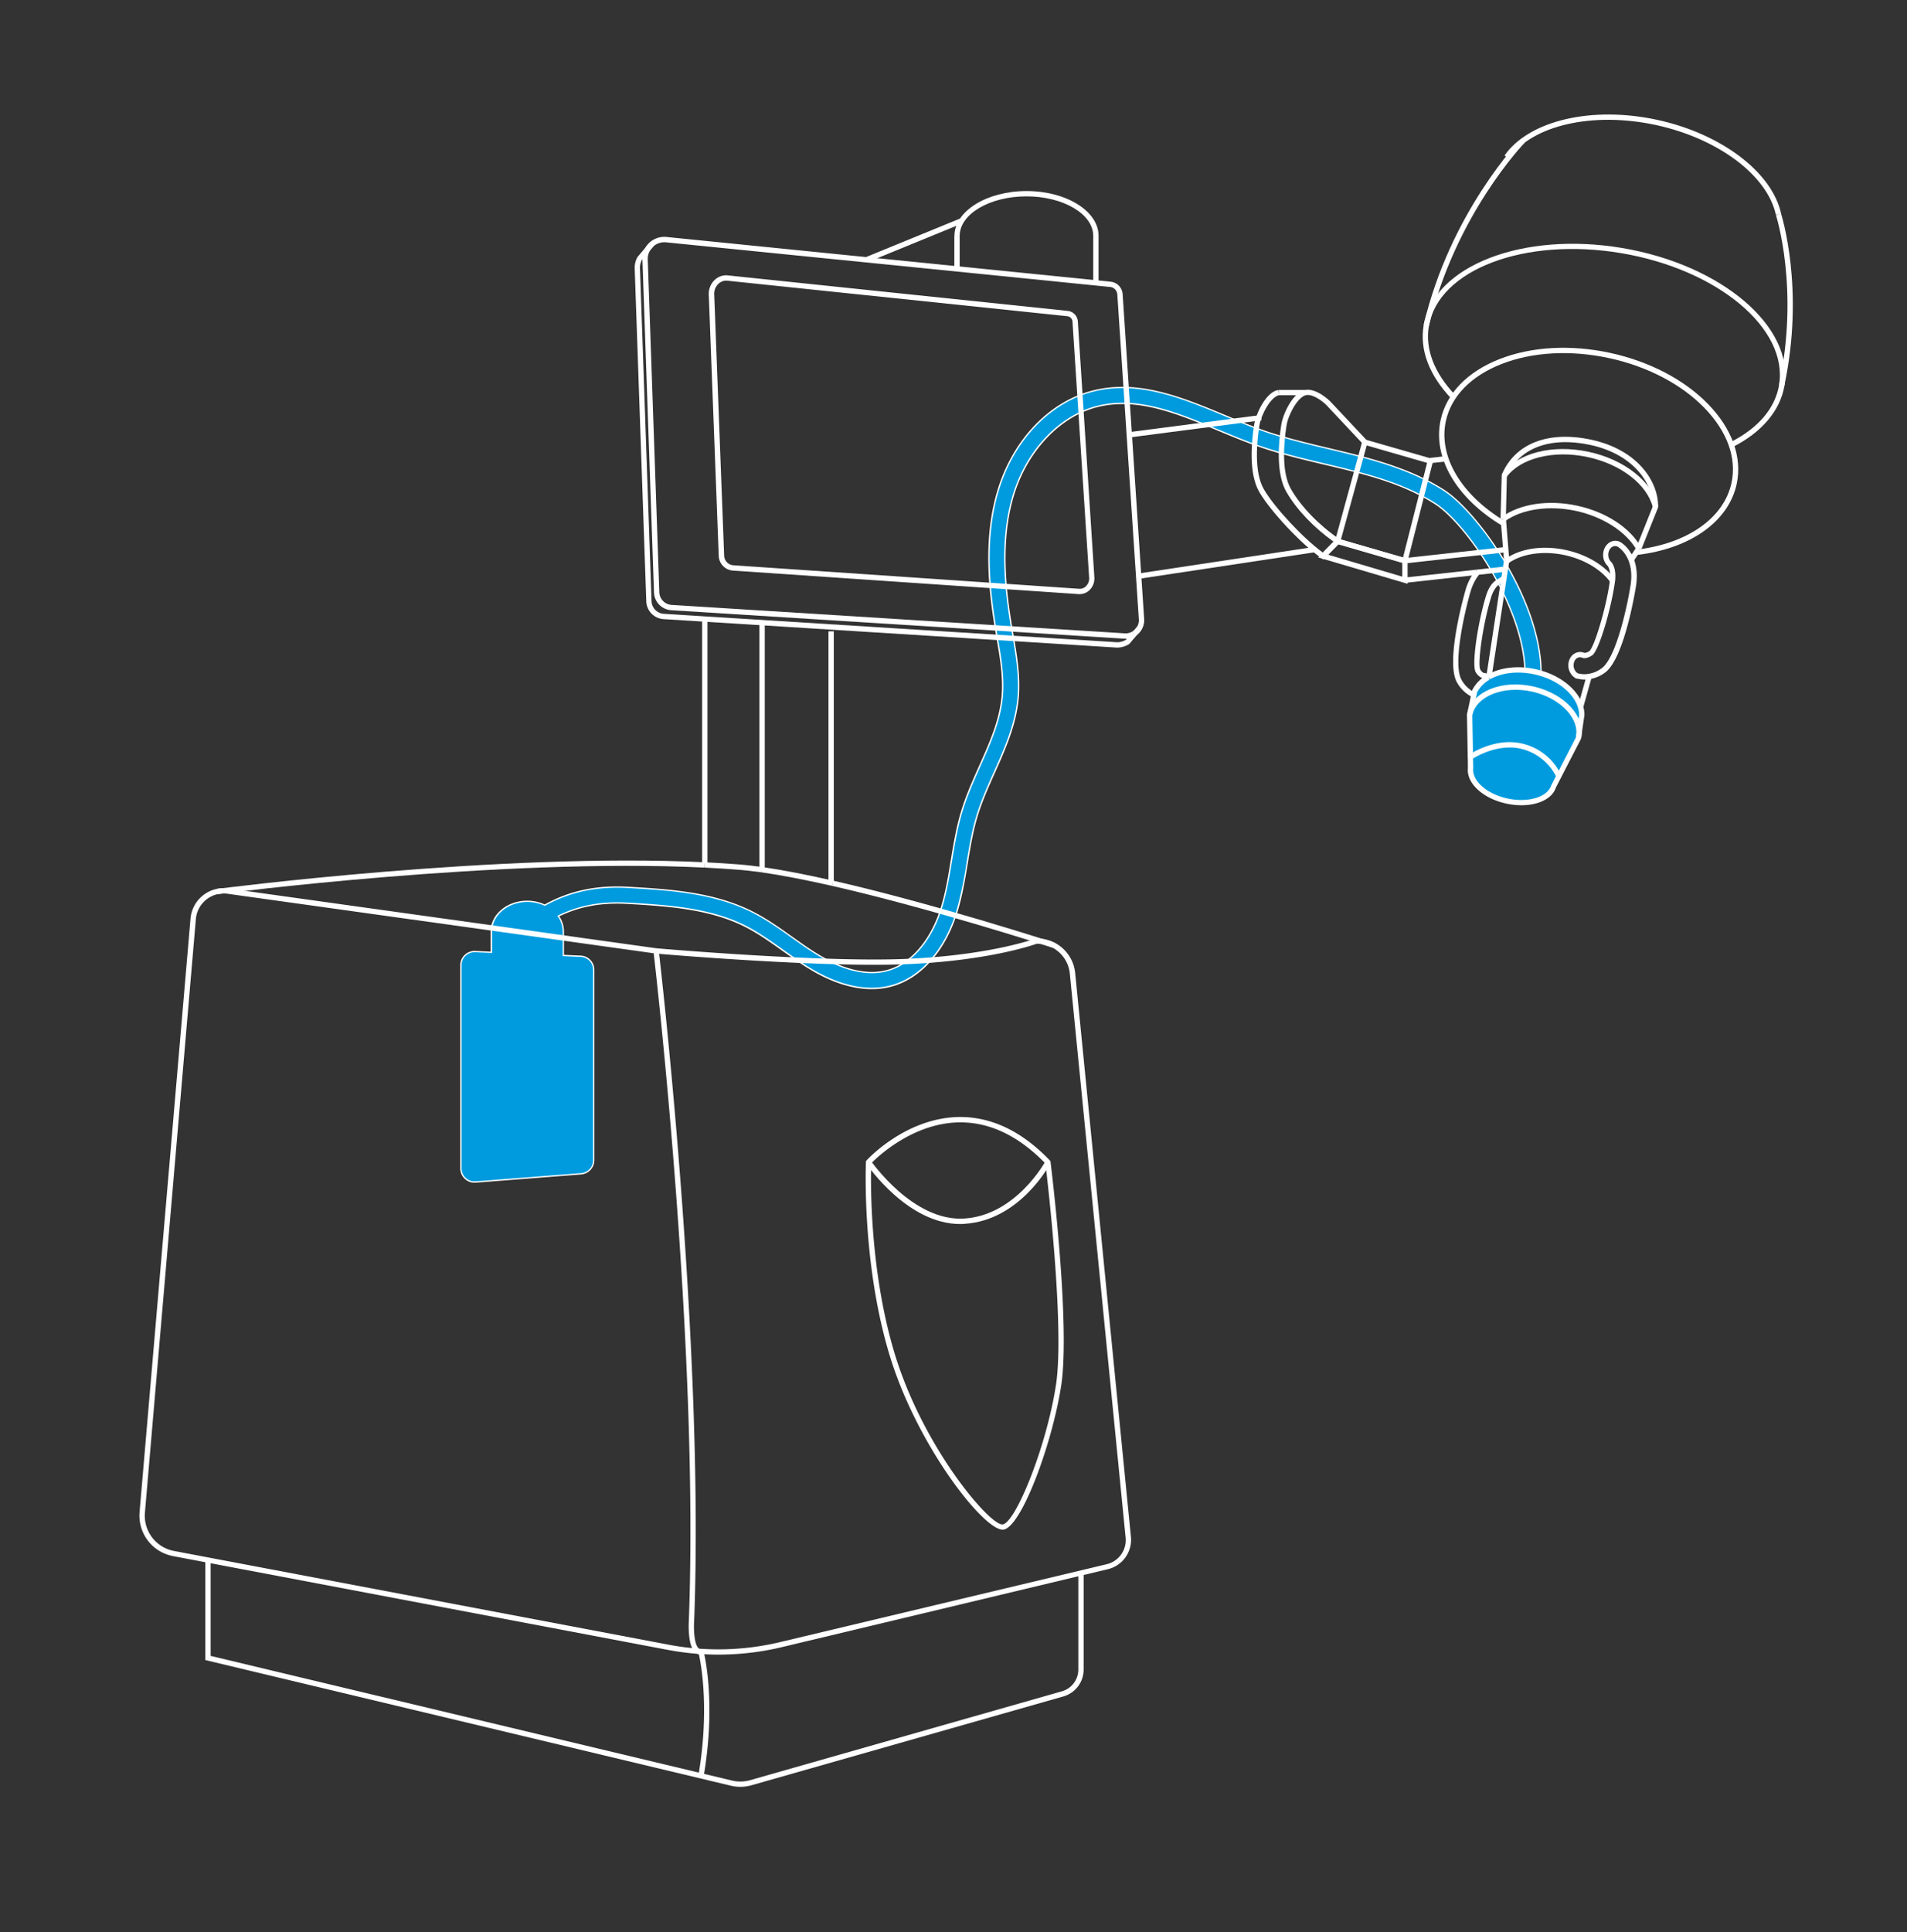 <svg id="Ebene_1" data-name="Ebene 1" xmlns="http://www.w3.org/2000/svg" viewBox="0 0 1011 1024"><rect x="0" y="0" width="1011" height="1024" fill="#333333" stroke="none"/><defs><style>.cls-1{fill:#009bde;}.cls-2{fill:#fff;}</style></defs><title>Zeichenfläche 1</title><path class="cls-1" d="M838.59,378a16.27,16.27,0,0,0-.62-3.3,17.47,17.47,0,0,0-1.75-4c-3.47-6-10.41-11.15-19.2-13.78,0-39.19-33.63-85.59-51.51-97.05-18.7-12-40.45-17.17-61.48-22.19-11.57-2.75-23.52-5.6-34.72-9.54-6.62-2.33-13.43-5.17-20-7.92-22.15-9.23-45-18.77-68.79-13.21-23.36,5.46-43,25.62-51.27,52.62-7.84,25.61-4.85,52.88-1.38,73.77l.78,4.57c1.78,10.38,3.62,21.12,2.65,31.43-1.2,12.66-6.4,24.31-11.91,36.66-3.45,7.72-7,15.7-9.53,24-2.58,8.52-4,17.32-5.44,25.84-1.34,8.08-2.72,16.43-5,24.27-5.35,18-16.21,30.77-29,34.23-13.08,3.51-27-2.52-36.44-8.2-4.77-2.89-9.46-6.22-14-9.45-6.71-4.78-13.65-9.71-21.28-13.54-20.53-10.29-44.27-11.67-65.21-12.89-16.93-1-31.15,2-44.61,9.41a21.89,21.89,0,0,0-9.22-2c-10.54,0-19.09,7.15-19.09,16V504.7l-8.58-.38a7.21,7.21,0,0,0-7.52,7.2V619.28a7.21,7.21,0,0,0,7.76,7.18l56-4.36a7.21,7.21,0,0,0,6.64-7.18V514a7.21,7.21,0,0,0-6.89-7.2l-9.21-.4V493.65a13.9,13.9,0,0,0-2.69-8.13c11.16-5.46,23-7.59,36.95-6.78,20.13,1.16,42.94,2.49,61.91,12,7,3.53,13.42,8.07,20.17,12.87,4.66,3.31,9.48,6.75,14.52,9.79,11.47,6.93,22.58,10.46,32.7,10.46a39.52,39.52,0,0,0,10.32-1.33c15.7-4.22,28.76-19.17,34.95-40,2.48-8.35,3.91-17,5.29-25.31s2.77-16.78,5.2-24.77c2.35-7.77,5.81-15.51,9.15-23,5.55-12.42,11.28-25.27,12.61-39.31,1.08-11.44-.86-22.74-2.74-33.66L536.2,332c-3.32-20-6.2-46,1.13-69.92,7.26-23.75,25-42.14,45.1-46.85,21.08-4.93,41.73,3.68,63.6,12.79,6.7,2.79,13.62,5.67,20.47,8.08,11.61,4.09,23.79,7,35.57,9.8,21.28,5.07,41.38,9.86,58.87,21.07,16.4,10.51,46.39,53.72,47.53,88.3-7.26-.64-14,.66-19.09,3.48l-.4.22a18,18,0,0,0-7.19,7.4c-.17.84-2.34,11-2.63,12.3a.72.72,0,0,0,0,.14s.25,13.35.39,22.41c0,0,13.6-9.37,27.85-5.62a29.21,29.21,0,0,1,19.08,15.8c4.23-8.26,10.38-20.14,10.38-20.14a3.36,3.36,0,0,0,.06-.37c.06-.28.11-.76.2-1.36.36-2.59,1.1-7.61,1.55-10.69A7.79,7.79,0,0,1,838.59,378Z"/><path class="cls-2" d="M251.57,626.83a7.57,7.57,0,0,1-7.56-7.55V511.52A7.55,7.55,0,0,1,251.9,504l8.21.36V493.65c0-9,8.72-16.31,19.44-16.31a22.41,22.41,0,0,1,9.21,2c13.42-7.38,27.61-10.35,44.64-9.36,21,1.22,44.76,2.6,65.35,12.93,7.65,3.83,14.6,8.78,21.33,13.56,4.52,3.22,9.2,6.55,14,9.43,9.35,5.65,23.22,11.64,36.17,8.17,12.71-3.43,23.48-16.13,28.79-34,2.32-7.81,3.7-16.14,5-24.2,1.42-8.55,2.87-17.36,5.47-25.92,2.51-8.29,6.07-16.27,9.52-24,5.52-12.36,10.71-24,11.9-36.57,1-10.27-.88-21-2.65-31.34l-.78-4.57c-3.48-20.93-6.47-48.26,1.39-73.94,8.3-27.11,28-47.36,51.53-52.86,23.83-5.58,46.78,4,69,13.22,6.64,2.77,13.44,5.6,20,7.92,11.17,3.94,23.12,6.78,34.67,9.54,21.09,5,42.85,10.21,61.6,22.23,17.69,11.34,51.51,57.91,51.67,97.09,8.59,2.63,15.57,7.67,19.16,13.87a18.21,18.21,0,0,1,1.78,4.11,16.67,16.67,0,0,1,.63,3.37v0s0,.31.06.78v.09c-.45,3.08-1.19,8.1-1.55,10.69l-.08.56c0,.35-.08.63-.13.82a2.91,2.91,0,0,1,0,.38c0,.08-6.18,12-10.42,20.23l-.35.68-.29-.71a29.08,29.08,0,0,0-18.84-15.6c-13.92-3.66-27.43,5.48-27.56,5.57l-.54.37v-.66c-.14-9-.4-22.4-.4-22.4a1,1,0,0,1,.05-.26c.25-1.12,2.43-11.36,2.61-12.26l0-.09a18.34,18.34,0,0,1,7.34-7.54l.39-.22c5.14-2.87,11.81-4.14,18.9-3.57-1.35-34.53-31.45-77.42-47.35-87.61-17.44-11.18-37.52-16-58.77-21-11.8-2.81-24-5.71-35.59-9.81-6.89-2.42-13.81-5.3-20.49-8.09-21.82-9.09-42.42-17.67-63.39-12.77-20,4.68-37.62,23-44.85,46.62-7.3,23.85-4.43,49.8-1.11,69.75l.77,4.52c1.88,10.95,3.82,22.27,2.74,33.75-1.34,14.1-7.08,27-12.64,39.42-3.35,7.5-6.79,15.21-9.14,22.95-2.41,8-3.82,16.49-5.18,24.73s-2.81,16.95-5.3,25.35c-6.23,20.93-19.39,36-35.2,40.22a40,40,0,0,1-10.41,1.34c-10.28,0-21.34-3.53-32.88-10.51-5-3-9.86-6.47-14.52-9.78-6.78-4.83-13.14-9.35-20.15-12.86-18.91-9.49-41.68-10.81-61.77-12-13.88-.81-25.43,1.28-36.4,6.56a14.37,14.37,0,0,1,2.51,8v12.4l8.88.39a7.54,7.54,0,0,1,7.22,7.55V614.92a7.59,7.59,0,0,1-7,7.53l-56,4.36A5.62,5.62,0,0,1,251.57,626.83Zm0-122.16a6.84,6.84,0,0,0-6.84,6.85V619.28a6.85,6.85,0,0,0,7.38,6.83l56-4.36a6.88,6.88,0,0,0,6.31-6.83V514a6.82,6.82,0,0,0-6.54-6.84l-9.56-.43V493.65a13.68,13.68,0,0,0-2.61-7.93l-.25-.34.38-.18c11.2-5.47,23-7.63,37.12-6.82,20.16,1.17,43,2.5,62,12,7.06,3.54,13.43,8.08,20.18,12.88,4.71,3.35,9.52,6.77,14.54,9.8,11.43,6.91,22.36,10.41,32.51,10.41a39,39,0,0,0,10.22-1.32C488,518,501,503.14,507.12,482.45a205.81,205.81,0,0,0,5.28-25.27c1.37-8.26,2.78-16.79,5.21-24.81,2.36-7.78,5.81-15.52,9.15-23,5.55-12.43,11.27-25.25,12.6-39.24,1.07-11.39-.87-22.66-2.74-33.56l-.77-4.53C532.52,312,529.64,286,537,262s25.11-42.36,45.36-47.09c21.19-5,41.9,3.67,63.82,12.8,6.68,2.79,13.59,5.66,20.45,8.08,11.59,4.08,23.74,7,35.51,9.78,21.33,5.08,41.46,9.88,59,21.12,16.07,10.3,46.55,53.76,47.69,88.59l0,.39-.4,0c-7.08-.63-13.78.6-18.89,3.44l-.38.22a17.69,17.69,0,0,0-7,7.2c-.23,1.16-2.36,11.12-2.61,12.27,0,.05.22,12.79.36,21.83,2.69-1.68,14.94-8.65,27.6-5.32a29.89,29.89,0,0,1,19,15.34c4.12-8,9.77-18.95,10-19.48h0a1.73,1.73,0,0,1,0-.27q.06-.31.12-.81l.08-.56c.36-2.58,1.09-7.57,1.54-10.65a7,7,0,0,1,0-.8,15.83,15.83,0,0,0-.61-3.21,17.31,17.31,0,0,0-1.71-4c-3.54-6.1-10.46-11.07-19-13.62l-.25-.08v-.26c0-39-33.73-85.47-51.35-96.76C746.68,248.18,725,243,704,238c-11.6-2.76-23.57-5.62-34.78-9.56-6.62-2.33-13.42-5.17-20-7.91-22.14-9.22-45-18.74-68.6-13.21-23.24,5.44-42.79,25.51-51,52.38-7.81,25.54-4.83,52.76-1.36,73.62l.77,4.56c1.79,10.4,3.64,21.16,2.66,31.52-1.2,12.71-6.41,24.39-11.93,36.75-3.46,7.75-7,15.72-9.52,24-2.58,8.51-4,17.3-5.44,25.79-1.34,8.11-2.72,16.47-5.05,24.32-5.39,18.09-16.33,31-29.29,34.47-13.19,3.55-27.25-2.53-36.71-8.24-4.79-2.9-9.48-6.24-14-9.46-6.7-4.77-13.63-9.7-21.23-13.51-20.47-10.27-44.17-11.64-65.07-12.85-17-1-31.08,2-44.43,9.35l-.15.09-.17-.07a21.55,21.55,0,0,0-9.07-2c-10.33,0-18.73,7-18.73,15.6v11.42l-9-.39Z"/><path class="cls-2" d="M380.78,876.93a144.71,144.71,0,0,1-27-2.56l-262-49.64A21.84,21.84,0,0,1,74,801.35l27-314.52a17.63,17.63,0,0,1,20-15.94l227.06,31.7c.8.07,87.3,7.59,132.68,5.6,44.25-1.93,67.85-10.63,68.08-10.72l.46-.09A20.31,20.31,0,0,1,570,515.63l29.57,299a16,16,0,0,1-12.14,17L414.37,873A145,145,0,0,1,380.78,876.93ZM118.54,473.54a14.83,14.83,0,0,0-14.7,13.53h0l-27,314.52A19,19,0,0,0,92.3,822l262,49.64a141.26,141.26,0,0,0,59.46-1.39l173-41.24a13.13,13.13,0,0,0,10-14L567.16,515.91a17.5,17.5,0,0,0-17.34-15.72h-.22c-2.6.92-26.34,9-68.72,10.81-45.54,2-132.25-5.54-133.12-5.61L120.63,473.69A14.8,14.8,0,0,0,118.54,473.54Z"/><path class="cls-2" d="M392.47,947a22,22,0,0,1-5-.59L108.86,879.82v-53h2.82v50.79l276.41,66.07a18.89,18.89,0,0,0,9.56-.2L563,896.37a12,12,0,0,0,8.68-11.49V833.67h2.82v51.21a14.84,14.84,0,0,1-10.72,14.21L398.42,946.17A21.8,21.8,0,0,1,392.47,947Z"/><path class="cls-2" d="M373.05,941.42l-2.78-.47c6-35.17,1.34-59.31.24-64.18a4.79,4.79,0,0,1-2.31-1.4c-3.79-4.07-3.05-15.5-3-16.79,5.56-147-18.51-352.37-18.76-354.42l2.8-.34c.25,2.06,24.35,207.62,18.78,354.92-.24,3.22-.3,12,2.21,14.7a1.79,1.79,0,0,0,1.37.65h1.1l.28,1C373.09,875.39,379.9,901.46,373.05,941.42Z"/><path class="cls-2" d="M941.5,113.88C937,93,910.86,73.39,877.93,66.27c-33.52-7.24-65.6.06-78,17.76l-2.31-1.62c13.06-18.6,46.34-26.37,80.92-18.9,34,7.34,61,27.81,65.74,49.78Z"/><path class="cls-2" d="M867.82,294.12l-.33-2.8c27.1-3.18,46.44-16.74,50.47-35.39,2.85-13.19-2.27-27.32-14.4-39.78-12.29-12.62-30.25-22-50.57-26.37s-40.55-3.27-56.94,3.14c-16.2,6.35-26.69,17.11-29.54,30.3-4,18.64,8,39,31.32,53l-1.45,2.41C772,264,759.46,242.48,763.75,222.62,766.81,208.48,777.91,197,795,190.3c16.91-6.62,37.71-7.79,58.57-3.28s39.33,14.15,52,27.16,18.19,28.2,15.13,42.35C916.42,276.39,896.16,290.8,867.82,294.12Z"/><path class="cls-2" d="M876.29,269c-3-12.19-16.94-23-34.63-26.77-17.95-3.88-35.66.54-43.07,10.73l-2.29-1.66c8.18-11.24,26.66-16,46-11.82,18.72,4,33.49,15.63,36.76,28.84Z"/><path class="cls-2" d="M870.13,291.22l-2.62-1.05,8.73-21.8c0-12.27-10.29-27.62-33.19-32.57-21.25-4.58-37.76,1.63-44.19,16.63l-.53,22.77-2.82-.07.64-23.54c6.93-16.54,24.69-23.47,47.49-18.54,24.62,5.31,35.62,22.19,35.42,35.62l-.1.51Z"/><path class="cls-2" d="M867.6,291.4c-5.55-9.64-17.85-17.54-32.11-20.62s-28.72-1-37.75,5.53L796.09,274c9.8-7,24.75-9.29,40-6S864,279.53,870,290Z"/><path class="cls-2" d="M854,308.91C849.14,302,840,296.47,829.51,294.2c-11.32-2.45-22.79-.77-29.93,4.37l-2,1.45-2-24.74,2.81-.23L800,295c7.84-4.62,18.89-5.94,30.14-3.51s21,8.35,26.16,15.86Z"/><rect class="cls-2" x="863.17" y="292.33" width="7.29" height="2.82" transform="translate(144.01 855.17) rotate(-56.56)"/><path class="cls-2" d="M918.45,237l-1.27-2.53c14.9-7.47,23.89-18,26-30.37,5-29.93-32.49-61.3-83.66-69.93s-96.92,8.69-102,38.62c-2.06,12.17,2.79,24.84,14,36.63l-2,1.95c-11.85-12.46-17-26-14.75-39,5.31-31.46,52.52-49.82,105.23-40.93s91.28,41.71,86,73.17C943.72,217.67,934,229.19,918.45,237Z"/><path class="cls-2" d="M531.54,810.69c-10.37,0-45.43-44.78-59.89-92.36-14.91-49.08-12.59-101.92-12.57-102.45l0-.5.34-.38c.84-.92,21-22.61,49.08-23,17.09-.15,33.19,7.5,48.07,23l.33.34.05.47c.44,3.51,10.61,86.27,5.63,118.63-4.72,30.64-21,74.77-30.58,76.25A3.91,3.91,0,0,1,531.54,810.69ZM461.88,616.54c-.2,5.6-1.5,55,12.47,101,15,49.35,49.83,90.37,57,90.38l.25,0c6.81-1,23.14-40.87,28.22-73.89,4.73-30.74-4.75-110.52-5.58-117.39C540,602,524.74,594.67,508.59,594.85,483.66,595.16,464.65,613.69,461.88,616.54Z"/><path class="cls-2" d="M509.07,648.72c-27.77,0-48.84-30.63-49.75-32l2.34-1.58c.22.33,22.47,32.51,49.69,30.66,27.4-1.8,42.84-30.24,43-30.53l2.49,1.32c-.65,1.23-16.34,30.12-45.29,32C510.71,648.69,509.89,648.72,509.07,648.72Z"/><path class="cls-2" d="M757.51,172.86l-2.75-.65c14-59.62,51.24-98.24,51.61-98.62l2,2C808,75.94,771.37,114,757.51,172.86Z"/><path class="cls-2" d="M945.93,204.6l-2.76-.58c10.89-51-1.52-89.61-1.65-90l2.68-.89C944.33,113.54,957,152.91,945.93,204.6Z"/><path class="cls-2" d="M596.81,338.51l-.61,0L355.89,323.41a9.75,9.75,0,0,1-9.17-9.44l-6.13-176.38a11.6,11.6,0,0,1,12.77-12L588.79,149.3a7.09,7.09,0,0,1,6.38,6.6l11.41,172.17a9.8,9.8,0,0,1-9.77,10.44ZM352.19,128.39a8.79,8.79,0,0,0-8.78,9.1l6.13,176.38a6.94,6.94,0,0,0,6.53,6.72l240.3,15.08a7,7,0,0,0,7.39-7.41L592.35,156.09a4.26,4.26,0,0,0-3.84-4L353.08,128.43A8.83,8.83,0,0,0,352.19,128.39Z"/><path class="cls-2" d="M572.4,314.88h-.51L388.35,302.39a8.09,8.09,0,0,1-7.32-8.05l-5.27-138.22a10.14,10.14,0,0,1,3.18-7.8,8.74,8.74,0,0,1,6.95-2.36l180.36,18.83a6,6,0,0,1,5.17,5.69L580.18,306a8.63,8.63,0,0,1-2.48,6.66A7.45,7.45,0,0,1,572.4,314.88ZM385,148.74a6,6,0,0,0-4.09,1.64,7.28,7.28,0,0,0-2.27,5.64l5.26,138.22a5.29,5.29,0,0,0,4.69,5.33l183.54,12.48a4.6,4.6,0,0,0,3.64-1.4,5.77,5.77,0,0,0,1.64-4.48L568.6,170.66A3.13,3.13,0,0,0,566,167.6L385.59,148.77C385.38,148.75,385.16,148.74,385,148.74Z"/><path class="cls-2" d="M592.59,343.22h-.49L351.8,328.13a9.76,9.76,0,0,1-9.17-9.44L336.49,142.3a11.61,11.61,0,0,1,1.51-6.13l6.52-7.67,2.15,1.84-6.38,7.44a8.91,8.91,0,0,0-1,4.43l6.13,176.38a6.94,6.94,0,0,0,6.53,6.72l240.3,15.08a8.85,8.85,0,0,0,4.64-1.3c1.55-1.85,6-7,6-7l2.13,1.84s-4.8,5.55-6.16,7.18l-.37.31A12,12,0,0,1,592.59,343.22Z"/><path class="cls-2" d="M582.41,125h-2.83c0-11.54-15.88-20.93-35.4-20.93s-35.41,9.39-35.41,20.93H506c0-13.09,17.15-23.75,38.23-23.75S582.41,111.89,582.41,125Z"/><rect class="cls-2" x="579.58" y="124.98" width="2.82" height="24.95"/><rect class="cls-2" x="505.95" y="124.98" width="2.82" height="17.55"/><rect class="cls-2" x="457.24" y="125.97" width="54.53" height="2.82" transform="translate(-12.15 193.02) rotate(-22.26)"/><path class="cls-2" d="M745.84,299l-38.4-11.12,15.13-55.27L760,243.37ZM710.9,285.92l32.92,9.53,12.75-50.13-32-9.23Z"/><path class="cls-2" d="M701.64,296.54l-1-.67c-10.51-7.23-27.2-25-33.07-35.18-5.68-9.85-4.11-26.56-2.68-35.65.89-5.63,6.19-17.22,12.72-18.37l.49,2.78c-4.4.78-9.53,10.4-10.42,16-1.38,8.72-2.91,24.7,2.33,33.8,5.54,9.62,21,26.16,31.26,33.58l5.69-5.78c-10.59-7.54-19.65-17.09-25-26.39-5.67-9.85-4.11-26.56-2.67-35.65.89-5.63,6.18-17.22,12.72-18.37,6-1,12.85,5.73,13.13,6l19.43,20.68-2.06,1.93-19.39-20.64c-1.66-1.66-6.89-5.87-10.62-5.21-4.4.78-9.53,10.4-10.42,16-1.38,8.72-2.91,24.7,2.33,33.8,5.38,9.35,14.69,19,25.54,26.44l1.38.95Z"/><rect class="cls-2" x="677.89" y="206.65" width="14.39" height="2.82"/><path class="cls-2" d="M746.24,309.42l-47.43-14,9.94-10.09,37.49,10.85ZM704.12,294l39.3,11.62v-7.37l-33.83-9.8Z"/><rect class="cls-2" x="782.88" y="301.05" width="15.92" height="2.82" transform="translate(-28.33 88.3) rotate(-6.28)"/><rect class="cls-2" x="744.71" y="304.02" width="38.33" height="2.82" transform="translate(-28.82 85.37) rotate(-6.28)"/><rect class="cls-2" x="744.67" y="292.82" width="54.25" height="2.82" transform="translate(-27.55 86.17) rotate(-6.28)"/><rect class="cls-2" x="758.26" y="242.23" width="8.33" height="2.82" transform="translate(-22.07 84.84) rotate(-6.28)"/><rect class="cls-2" x="598.4" y="224.46" width="70.5" height="2.82" transform="translate(-23.82 83.52) rotate(-7.4)"/><polygon class="cls-2" points="604.35 306.68 603.93 303.89 696.74 289.87 697.16 292.66 604.35 306.68"/><rect class="cls-2" x="439.22" y="334.59" width="2.82" height="133.54"/><rect class="cls-2" x="372.24" y="328.08" width="2.82" height="129.39"/><rect class="cls-2" x="402.62" y="329.99" width="2.82" height="130.97"/><path class="cls-2" d="M558.24,502.36c-.64-.21-63.85-20.72-117.16-32.86l.63-2.75c53.43,12.17,116.77,32.72,117.4,32.92Z"/><path class="cls-2" d="M441.08,469.5c-14.39-3.27-26.93-5.68-37.25-7.15l.4-2.79c10.4,1.48,23,3.9,37.48,7.19Z"/><path class="cls-2" d="M403.83,462.35c-4.45-.63-8.58-1.1-12.26-1.39-5.73-.46-11.8-.84-18-1.14l.14-2.82c6.27.3,12.36.69,18.12,1.14,3.74.3,7.93.78,12.44,1.42Z"/><path class="cls-2" d="M115.31,473.92l-.37-2.79c1.49-.2,150.06-19.44,258.73-14.13l-.14,2.82C265.12,454.51,116.79,473.73,115.31,473.92Z"/><path class="cls-1" d="M826.46,411.39c-1.13,2.18-2.12,4.1-2.82,5.48-2.35,6.74-13.07,10.16-24.7,7.65s-19.92-10-19.3-17.13c0-1.47,0-3.67-.11-6.18,0,0,13.6-9.37,27.85-5.62A29.21,29.21,0,0,1,826.46,411.39Z"/><path class="cls-2" d="M788.12,360a3.14,3.14,0,0,0-1.76-.53l-.49-.08a7.08,7.08,0,0,1-3.64-3.38c-2.07-4.65,1.47-26.89,5.58-40.21,1.63-5.32,4.12-7.66,5.92-8.69l2.86-1.78,1.49,2.4-2.91,1.81c-1.4.8-3.31,2.65-4.67,7.08-4.39,14.28-7.18,34.89-5.76,38.1a4.6,4.6,0,0,0,1.88,1.94,6,6,0,0,1,3.06,1Z"/><path class="cls-2" d="M780.62,369.47a18.81,18.81,0,0,1-8.18-7.76c-6.51-11.3,4.48-48.92,4.6-49.27a29.06,29.06,0,0,1,5-9.81l2.2,1.77a26.23,26.23,0,0,0-4.55,8.92c-1.76,5.59-10.09,37.86-4.84,47a15.91,15.91,0,0,0,6.94,6.62Z"/><path class="cls-2" d="M838.33,390.92l-2.75-.64a5.18,5.18,0,0,0,.11-.87,14.1,14.1,0,0,0-.77-5.91l2.66-.93a16.88,16.88,0,0,1,.92,7.08A8.05,8.05,0,0,1,838.33,390.92Z"/><path class="cls-2" d="M834.92,383.5c-2.79-7.89-11.79-14.55-22.93-17-14.78-3.18-28.87,2.26-31.37,12.15l-2.74-.69c2.92-11.54,18.15-17.78,34.71-14.21,12.08,2.62,21.88,10,25,18.79Z"/><path class="cls-2" d="M825.15,411.92A28,28,0,0,0,807,397c-13.43-3.53-26.56,5.32-26.69,5.41l-1.6-2.32c.58-.4,14.3-9.7,29-5.82a30.37,30.37,0,0,1,20,16.64Z"/><rect class="cls-2" x="763.05" y="326.67" width="62.03" height="2.82" transform="translate(350.26 1063.75) rotate(-81.35)"/><rect class="cls-2" x="831.89" y="365.27" width="16.68" height="2.82" transform="translate(259.96 1076.42) rotate(-74.31)"/><path class="cls-2" d="M840,360.15c-.41,0-.8,0-1.18-.06a16.72,16.72,0,0,1-2.9-.47l-.64-.05-.21-.3a6.38,6.38,0,0,1-1.7-1.43,8.05,8.05,0,0,1-.56-9.69,6.11,6.11,0,0,1,4-2.52,5.77,5.77,0,0,1,3.18.4,4.9,4.9,0,0,0,2.68-1c2.51-2.23,8.71-22.11,10.77-36.88.65-4.64-.38-7.11-1.12-8.22a7.7,7.7,0,0,1-1-1.15l-.26-.42a8.1,8.1,0,0,1-1.16-4.26c0-4.12,2.89-7.48,6.44-7.48a7.49,7.49,0,0,1,1.27.13,6.07,6.07,0,0,1,2.43,1.22c2.3,1.68,9.32,8.07,7.37,22.12-.05.39-6,39.07-16.67,46.51A18.52,18.52,0,0,1,840,360.15Zm-3.42-3.28a14.12,14.12,0,0,0,2.38.41c.38,0,.7.05,1,.05a15.75,15.75,0,0,0,9.07-3.08c8.28-5.8,14.33-36.64,15.5-44.59,1.74-12.6-4.37-18.1-6.29-19.48l-.11-.09a3.73,3.73,0,0,0-.64-.41,3.8,3.8,0,0,0-.58-.21,3.75,3.75,0,0,0-.66-.07c-2,0-3.62,2.09-3.62,4.66a5.24,5.24,0,0,0,.91,3l.21.3a4.37,4.37,0,0,0,.52.54l.2.23c1.19,1.7,2.45,4.87,1.68,10.35-1.93,13.77-8.13,35.43-11.84,38.7-2.27,1.58-3.92,1.73-4.89,1.61l-.47-.13a3,3,0,0,0-1.79-.27,3.22,3.22,0,0,0-2.09,1.37,5.27,5.27,0,0,0,.38,6.2A3.5,3.5,0,0,0,836.58,356.87Z"/><path class="cls-2" d="M806.6,426.77a37.76,37.76,0,0,1-8-.87c-12.33-2.67-21.11-10.68-20.41-18.63l0-1.48c0-1.28,0-2.84-.08-4.55-.14-9.07-.4-22.41-.4-22.41v-.24l.1-.36c.43-2,1.87-8.8,2.4-11.29l.3-1.2a19.39,19.39,0,0,1,7.75-8l.42-.24c6.88-3.83,16.12-4.87,25.37-2.86,10.38,2.24,19.12,8,23.38,15.32a18.45,18.45,0,0,1,1.89,4.35,18.06,18.06,0,0,1,.67,3.58,7.7,7.7,0,0,0,0,.77l0,.18,0,.18c-.45,3.08-1.19,8.1-1.55,10.69l-.14,1c0,.17-.05.28-.07.37a3.94,3.94,0,0,1-.08.49l-.11.29s-6.16,11.87-10.39,20.14c-1.13,2.17-2.11,4.09-2.82,5.47C822.91,423.26,815.59,426.77,806.6,426.77ZM780.55,379c0,1.46.26,13.74.39,22.24,0,1.7.06,3.27.09,4.56l0,1.61c-.56,6.58,7.43,13.45,18.19,15.78s20.94-.63,23.06-6.73c.79-1.57,1.78-3.49,2.91-5.66,3.91-7.65,9.47-18.39,10.28-20l.21-1.46c.36-2.55,1.07-7.44,1.53-10.53-.05-.49-.05-.79-.05-.79a15.85,15.85,0,0,0-.56-2.91h0a16.24,16.24,0,0,0-1.61-3.71c-3.88-6.68-11.93-11.91-21.55-14-8.59-1.87-17.11-.94-23.39,2.56L789,359l.72,1.22a16.62,16.62,0,0,0-6.57,6.65l-.15.69c-.53,2.49-2,9.25-2.35,11.09C780.6,378.74,780.57,378.85,780.55,379Z"/></svg>